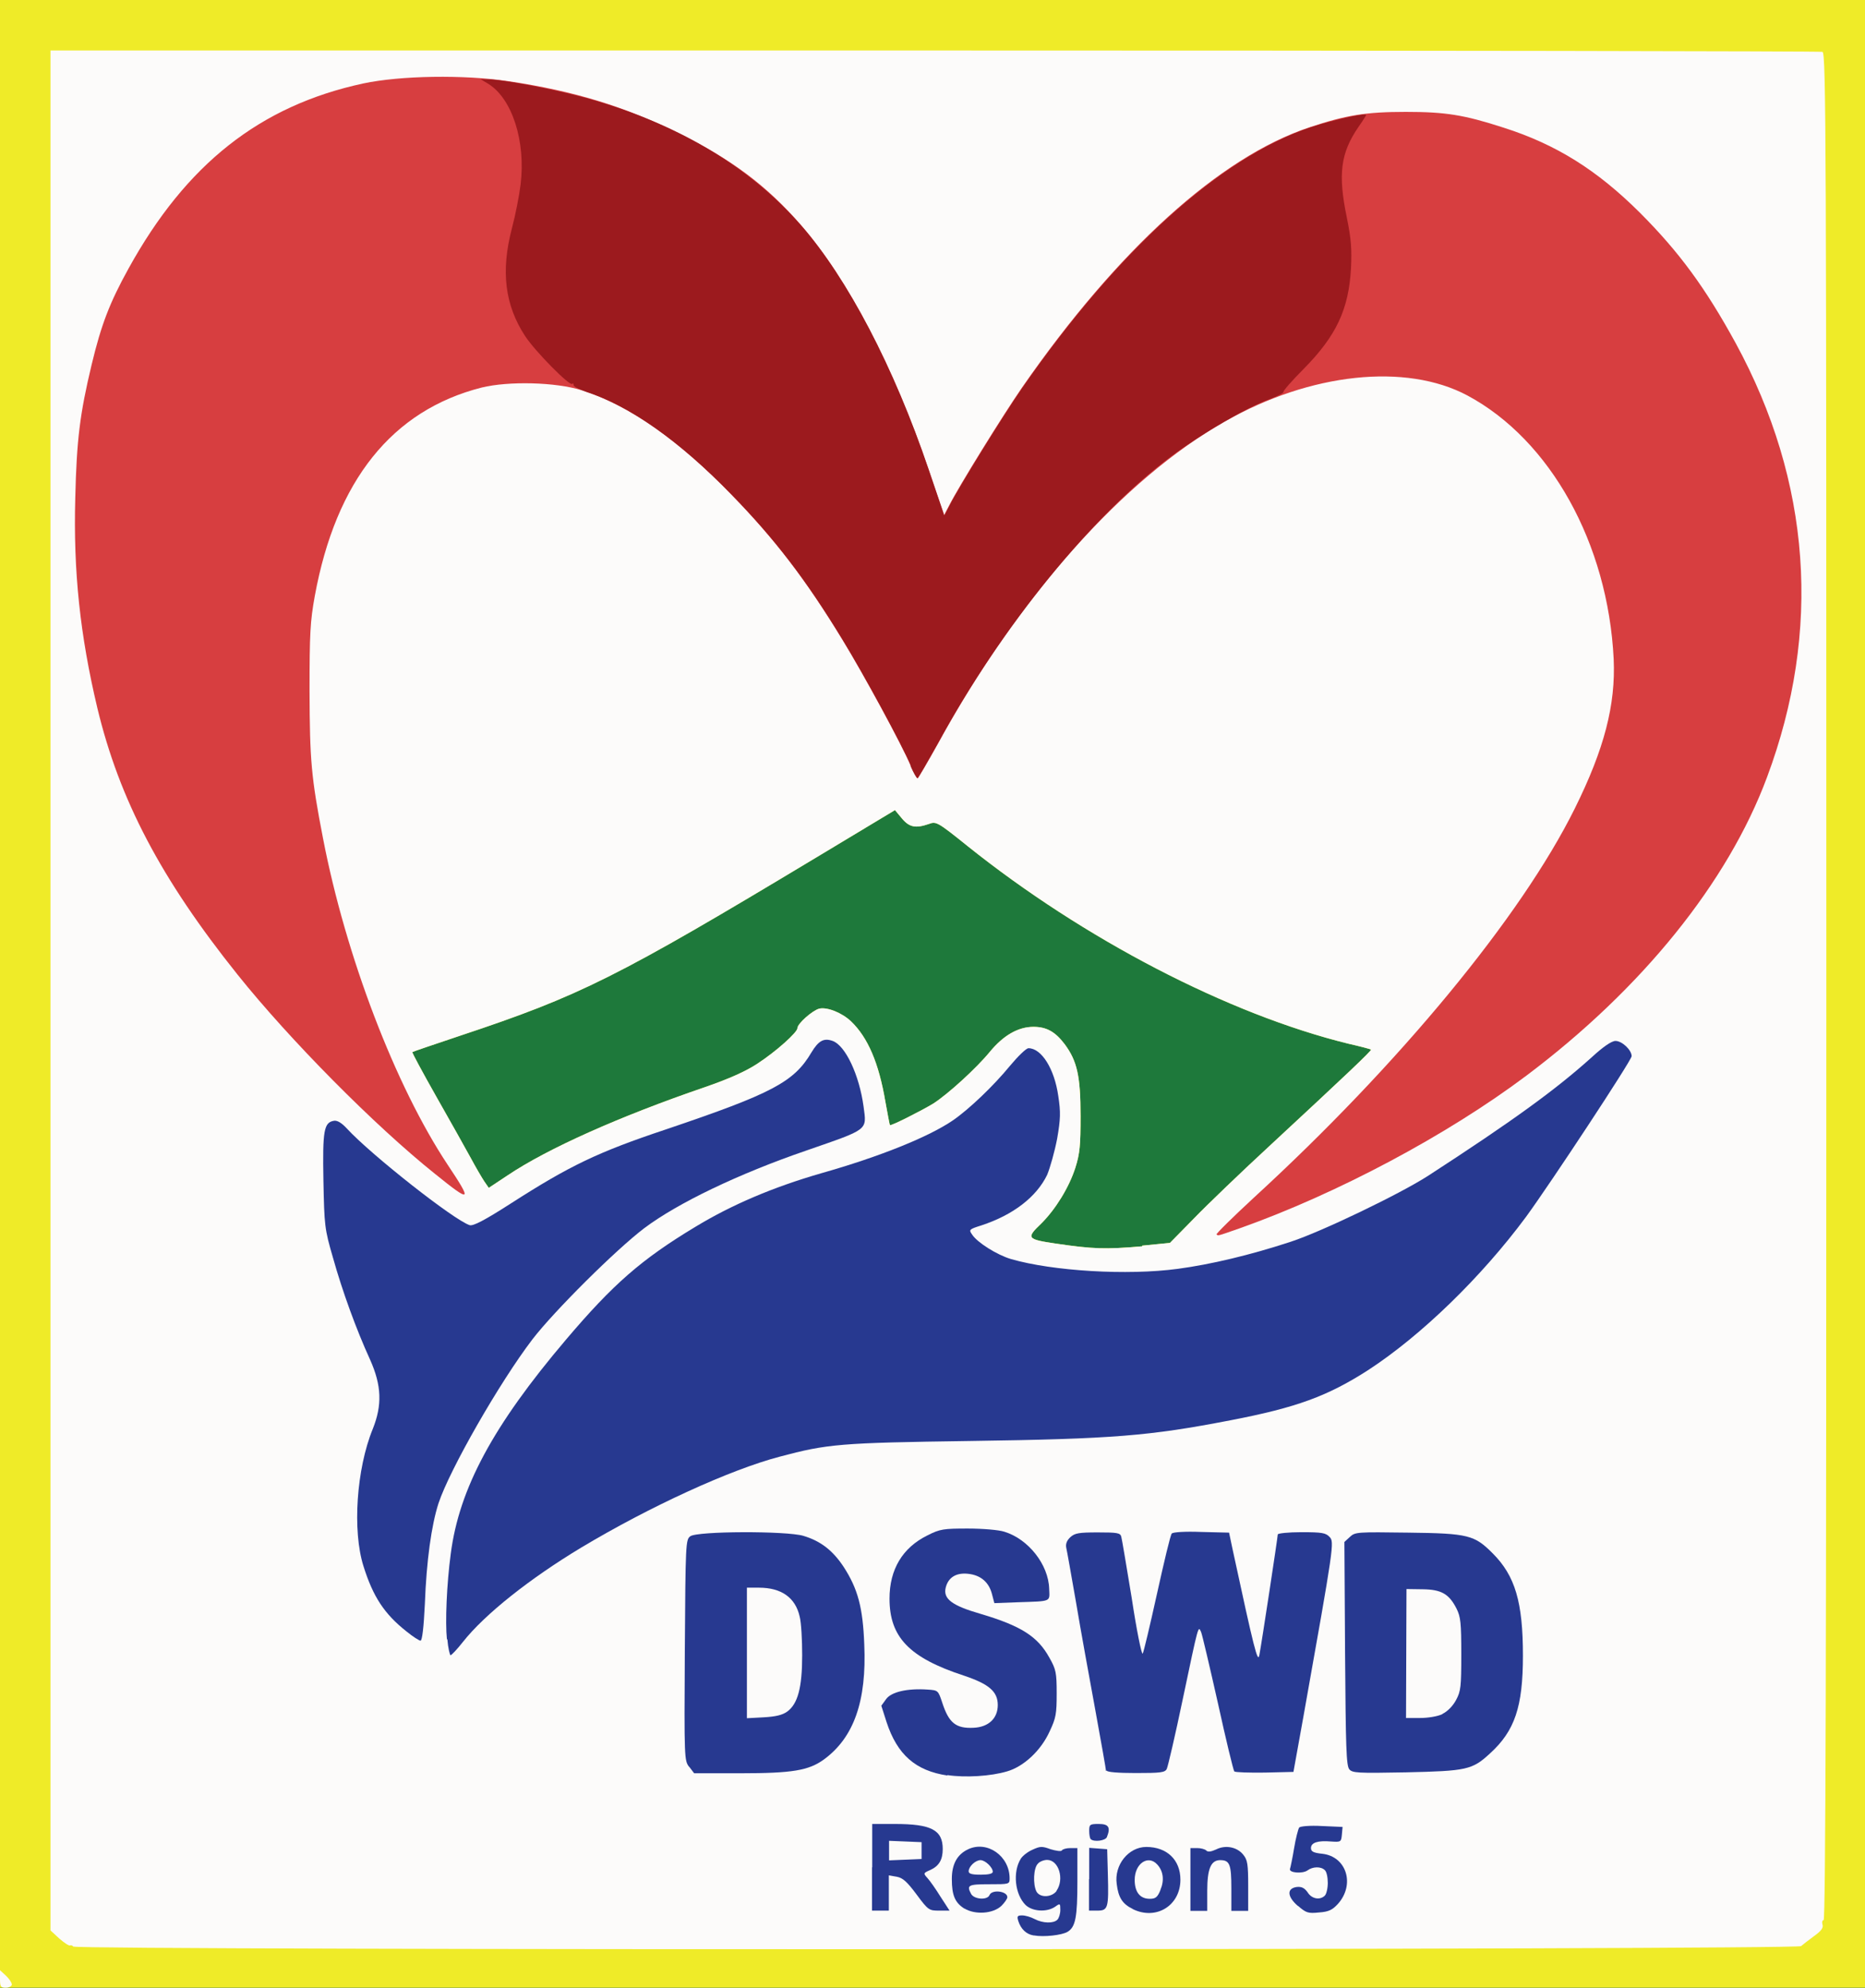 <?xml version="1.0" encoding="utf-8"?>
<!DOCTYPE svg PUBLIC "-//W3C//DTD SVG 20010904//EN" "http://www.w3.org/TR/2001/REC-SVG-20010904/DTD/svg10.dtd">
<svg version="1.0" xmlns="http://www.w3.org/2000/svg" width="820px" height="874px" viewBox="0 0 820 874" preserveAspectRatio="xMidYMid meet">
 <rect x="0" y="0" width="820" height="874" fill="#333333" stroke="none"/>
 <g fill="#1e793b">
  <path d="M0 437 l0 -437 410 0 410 0 0 437 0 437 -410 0 -410 0 0 -437z"/>
 </g>
 <g fill="#efeb28">
  <path d="M0 437 l0 -437 410 0 410 0 0 437 0 437 -410 0 -410 0 0 -437z m502.2 110.7 l12.2 -1.2 10.6 -10.8 c5.8 -6 21.1 -20.7 33.9 -32.5 32.9 -30.5 44.3 -41.3 43.9 -41.7 -0.2 -0.2 -4.7 -1.4 -10 -2.6 -52.8 -13 -116.3 -46 -167.4 -86.9 -13.3 -10.7 -13.8 -10.9 -17 -9.7 -5.8 2 -8.6 1.5 -11.9 -2.5 l-3 -3.6 -34.4 20.7 c-88.1 53 -103.9 60.9 -156.8 78.5 -11.3 3.8 -20.8 7 -21 7.2 -0.2 0.2 4.6 9.1 10.6 19.7 6.1 10.7 12.9 22.9 15.1 26.9 2.2 4.1 4.9 8.7 5.9 10.2 l2 2.9 8.3 -5.5 c17.4 -11.7 49.1 -25.9 86.8 -38.8 10.7 -3.7 18 -7 23 -10.3 8.3 -5.4 17.6 -13.8 17.6 -15.6 0 -2 6.6 -7.8 9.6 -8.6 3.5 -0.8 10 1.8 14 5.6 7.4 7.1 12.2 18.3 15.1 35.4 1 5.4 1.8 10 2 10.2 0.4 0.5 14 -6.4 19.1 -9.5 6.5 -4.2 18.9 -15.5 24.8 -22.7 6 -7.3 12.5 -11 19.2 -11 5.8 0 9.6 2.2 13.7 7.6 5.5 7.4 7 14.1 7 31.6 0 12.9 -0.3 16.5 -2.3 22.8 -2.8 8.7 -8.7 18.2 -14.9 24.4 -6.8 6.5 -6.5 7 6.3 8.9 16.4 2.4 21.6 2.6 38 1.2z"/>
 </g>
 <g fill="#fcfbfa">
  <path d="M0 870.1 l0 -3.8 2.6 2.4 c1.5 1.4 2.6 3.1 2.6 3.9 0 0.7 -1.2 1.4 -2.6 1.4 -2.3 0 -2.6 -0.4 -2.6 -3.9z"/>
  <path d="M32.3 856 c-0.4 -0.6 -1.1 -0.8 -1.5 -0.6 -0.4 0.3 -2.5 -1.1 -4.7 -3 l-3.9 -3.6 0 -413.3 0 -413.3 388.7 0 c213.8 0 389.4 0.3 390.4 0.6 1.6 0.6 1.7 37.8 1.7 411.1 0 290.2 -0.3 410.4 -1.2 410.4 -0.6 0 -0.8 0.8 -0.5 1.9 0.5 1.4 -0.5 2.8 -3.7 5.1 -2.3 1.7 -4.9 3.7 -5.7 4.4 -1.9 1.7 -758.6 1.9 -759.6 0.2z m469.9 -308.3 l12.2 -1.2 10.6 -10.8 c5.8 -6 21.1 -20.7 33.9 -32.5 32.9 -30.5 44.3 -41.3 43.9 -41.7 -0.2 -0.2 -4.7 -1.4 -10 -2.6 -52.8 -13 -116.3 -46 -167.4 -86.9 -13.3 -10.7 -13.8 -10.9 -17 -9.7 -5.8 2 -8.6 1.5 -11.9 -2.5 l-3 -3.6 -34.4 20.7 c-88.1 53 -103.9 60.9 -156.8 78.5 -11.3 3.8 -20.8 7 -21 7.2 -0.2 0.2 4.6 9.1 10.6 19.7 6.1 10.7 12.9 22.9 15.1 26.9 2.2 4.1 4.9 8.7 5.9 10.2 l2 2.9 8.3 -5.5 c17.4 -11.7 49.1 -25.9 86.8 -38.8 10.7 -3.7 18 -7 23 -10.3 8.3 -5.4 17.6 -13.8 17.6 -15.6 0 -2 6.6 -7.8 9.6 -8.6 3.5 -0.8 10 1.8 14 5.6 7.4 7.1 12.2 18.3 15.1 35.4 1 5.4 1.8 10 2 10.2 0.4 0.5 14 -6.4 19.1 -9.5 6.5 -4.2 18.9 -15.5 24.8 -22.7 6 -7.3 12.5 -11 19.2 -11 5.8 0 9.6 2.2 13.7 7.6 5.5 7.4 7 14.1 7 31.6 0 12.9 -0.3 16.5 -2.3 22.8 -2.8 8.7 -8.7 18.2 -14.9 24.4 -6.8 6.5 -6.5 7 6.3 8.9 16.4 2.4 21.6 2.6 38 1.2z"/>
 </g>
 <g fill="#d73e40">
  <path d="M534.8 542.9 c-0.3 -0.3 7.1 -7.6 16.4 -16.2 64 -58.7 117.6 -123.6 141.2 -171.2 13 -26.2 18 -45.6 17.1 -65.7 -2.5 -50.9 -27.9 -96.4 -64.3 -115.9 -27 -14.4 -69 -10 -106.6 11.4 -44.7 25.3 -91.2 77.6 -126.1 141.5 -4.7 8.4 -8.7 15.3 -9 15.4 -0.4 0 -1.8 -2.5 -3.1 -5.5 -3.7 -8.9 -20.8 -40.4 -30 -55.4 -16.2 -26.6 -29.8 -44.3 -48.9 -63.9 -23.5 -24.3 -45.1 -39.3 -65.7 -45.8 -11.5 -3.6 -32.1 -4.1 -44 -1.2 -39.4 10 -64.1 40.9 -73.4 91.7 -2 11.1 -2.3 16.3 -2.3 41.8 0.1 30.2 0.7 37.8 5.9 64.6 10 51.9 31.8 108.9 54.8 143.6 11 16.5 10.5 17 -5.6 4 -26.7 -21.4 -63.7 -58.8 -86.7 -87.5 -33.7 -42.1 -52 -76.9 -61.7 -117.3 -7.6 -32 -10.6 -60.1 -9.7 -92.5 0.6 -25.3 2 -36.8 7.2 -58.5 4.2 -17.5 7.9 -27.2 16.2 -42.2 25.3 -45.9 57.8 -71.6 103.2 -81.4 16.5 -3.5 44.3 -3.9 63.8 -1 28.8 4.3 51.1 11.1 74.7 22.8 23.2 11.4 38.9 23.1 54 40.5 20.4 23.4 40.7 62.1 56 107.2 l6.9 20.3 2.3 -4.4 c4.1 -8.1 23.4 -39.3 31.9 -51.6 42.1 -60.7 87 -101.4 126.4 -114.5 16.2 -5.4 24.9 -6.8 42.4 -6.8 17.5 0 25.6 1.3 42.9 6.9 23.3 7.4 41.3 18.8 59.9 37.3 17.5 17.5 29 33.3 42.2 57.4 33.2 61 37.9 126.5 13.8 191 -17.2 46.2 -54.9 92.9 -105.7 131.1 -35 26.3 -83.4 52 -125.9 67.1 -10.6 3.7 -9.7 3.5 -10.5 2.6z"/>
 </g>
 <g fill="#9c1a1e">
  <path d="M400.5 336.7 c-3.7 -8.9 -20.8 -40.4 -30 -55.4 -16.2 -26.6 -29.8 -44.3 -48.9 -63.9 -22.7 -23.3 -44.6 -38.9 -63.8 -45.1 -3.1 -1.1 -5.6 -2.3 -5.6 -3 0 -0.6 -0.3 -1 -0.6 -0.5 -1.1 1.1 -16.3 -14.3 -20.7 -21 -8.9 -13.6 -10.8 -28.5 -5.8 -47.5 1.5 -5.6 3.2 -14.3 3.8 -19.2 2.3 -19 -3.7 -37.8 -14.3 -44.3 l-3.2 -1.9 3.4 0 c5.9 0 28.1 4.2 41.8 7.9 40.3 10.9 72.7 30.1 95.7 56.4 20.4 23.4 40.7 62.1 56 107.2 l6.9 20.3 2.3 -4.4 c4.1 -8.1 23.4 -39.3 31.9 -51.6 43.6 -62.9 90.7 -104.6 131.3 -116.1 9.7 -2.8 20 -4.9 20 -4.1 0 0.2 -1.5 2.6 -3.4 5.3 -7.9 11.5 -9.1 20.8 -5.1 40 1.9 9.4 2.2 13.7 1.8 22.2 -1 18 -6.4 29.6 -20.8 44.2 -5.1 5.1 -9 9.6 -8.9 10.1 0.2 0.5 -2.6 1.9 -6.3 3.3 -9.6 3.4 -29.3 14.9 -42.6 24.7 -35.1 26.1 -74.9 75 -103 126.5 -4.7 8.4 -8.7 15.3 -9 15.4 -0.4 0 -1.8 -2.5 -3.1 -5.5z"/>
 </g>
 <g fill="#273990">
  <path d="M454.4 851 c-3.2 -0.5 -5.6 -2.9 -6.7 -6.4 -0.6 -2 -0.4 -2.4 1.7 -2.4 1.4 0 3.8 0.7 5.5 1.6 3.6 1.9 8.3 2 10 0.3 0.7 -0.7 1.3 -2.6 1.3 -4.3 0 -2.9 -0.1 -3 -2.3 -1.4 -3.7 2.5 -10 2.1 -13 -0.8 -4.7 -4.7 -5.7 -14.5 -2.1 -20.3 0.8 -1.3 3.1 -3.1 5.2 -4 3.3 -1.5 4.1 -1.6 7.9 -0.2 2.4 0.7 4.7 1.1 5 0.5 0.3 -0.5 1.9 -1 3.7 -1 l3.1 0 0 14.7 c0 15.6 -0.8 20 -4.3 22.1 -2.4 1.5 -10.5 2.4 -14.8 1.6z m10.1 -19.6 c3.6 -5.1 1 -13.6 -4.1 -13.6 -1.4 0 -3.3 0.7 -4.1 1.7 -1.9 1.9 -2.2 9 -0.6 12.2 1.6 2.9 6.8 2.6 8.9 -0.3z"/>
  <path d="M424 839.2 c-4.1 -2.6 -5.5 -5.8 -5.5 -13 0 -6.5 2.3 -10.8 7.2 -13.1 8.4 -3.9 18.2 3 18.2 12.8 0 2.6 -0.1 2.6 -9 2.6 -9.2 0 -10 0.4 -7.9 4.3 1.4 2.4 7.2 2.8 8.1 0.4 1.1 -2.5 7.8 -1.7 7.8 1 0 0.7 -1.2 2.4 -2.6 3.8 -3.7 3.5 -11.5 4 -16.2 1.2z m12.5 -16.2 c0 -1.9 -3.3 -5.1 -5.4 -5.1 -2.2 0 -5.2 2.8 -5.2 4.9 0 1.1 1.4 1.5 5.3 1.5 3.4 0 5.3 -0.4 5.3 -1.3z"/>
  <path d="M498.1 839.4 c-4.6 -2.2 -6.4 -5.1 -7.1 -11 -1.2 -8.4 5.2 -16.3 13 -16.3 9.1 0 15 5.7 15 14.4 0 11.4 -10.7 18 -21 12.9z m12.1 -8.4 c1.8 -4.2 1.3 -8.3 -1.4 -11.2 -4 -4.4 -9.9 -0.4 -9.9 6.8 0 5.3 2.3 8.3 6.6 8.3 2.5 0 3.4 -0.6 4.7 -3.8z"/>
  <path d="M570.6 838 c-4.7 -4.1 -4.9 -7.7 -0.4 -8.3 2.1 -0.2 3.3 0.4 4.7 2.3 1.8 3 5.5 3.6 7.6 1.5 0.7 -0.7 1.3 -3.2 1.3 -5.6 0 -2.4 -0.5 -4.9 -1.3 -5.6 -1.7 -1.7 -5.3 -1.6 -7.6 0.1 -2.2 1.6 -8.4 1.1 -7.7 -0.7 0.2 -0.6 1.1 -4.8 1.8 -9.1 0.7 -4.3 1.8 -8.4 2.2 -9 0.4 -0.6 4.7 -1 10 -0.7 l9.1 0.4 -0.3 3.3 c-0.3 3.3 -0.4 3.4 -4.8 3.1 -5.8 -0.5 -8.8 0.5 -8.8 2.9 0 1.5 1.1 2.1 5 2.5 10.7 1.2 14.5 13.6 6.8 22.1 -2.3 2.5 -3.9 3.4 -8.2 3.7 -4.9 0.5 -5.7 0.2 -9.3 -2.9z"/>
  <path d="M383.5 821.1 l0 -19.1 9.9 0 c16 0 21.1 2.6 21.1 11 0 4.8 -1.7 7.5 -5.4 9.2 -3.2 1.4 -3.2 1.5 -1.3 3.6 1.1 1.2 3.7 4.9 5.8 8.3 l3.9 6 -4.6 0 c-4.4 0 -4.8 -0.2 -9.9 -7.1 -4.1 -5.5 -6 -7.3 -8.7 -7.8 l-3.5 -0.6 0 7.7 0 7.8 -3.7 0 -3.7 0 0 -19.1z m21.7 -7.4 l0 -3.7 -7.1 -0.3 -7.2 -0.3 0 4.3 0 4.3 7.2 -0.3 7.1 -0.3 0 -3.7z"/>
  <path d="M478.9 826.3 l0 -13.8 4 0.3 3.9 0.3 0.3 11.1 c0.4 14.7 0.1 15.9 -4.6 15.9 l-3.7 0 0 -13.9z"/>
  <path d="M523.4 826.4 l0 -13.8 3 0 c1.6 0 3.5 0.5 4 1.1 0.7 0.7 2.1 0.5 4.3 -0.5 4.1 -2.1 9.3 -1.1 12 2.4 1.8 2.2 2.1 4.2 2.1 13.6 l0 11 -3.7 0 -3.7 0 0 -9.9 c0 -10.5 -0.7 -12.4 -4.9 -12.4 -4.1 0 -5.7 3.8 -5.7 13.5 l0 8.8 -3.7 0 -3.7 0 0 -13.8z"/>
  <path d="M479.6 808.7 c-0.4 -0.3 -0.7 -2 -0.7 -3.7 0 -2.8 0.3 -3 4.2 -3 4.3 0 5.3 1.4 3.6 5.7 -0.6 1.7 -5.7 2.3 -7.1 1z"/>
  <path d="M416.6 780.7 c-14.1 -2.1 -22.1 -9.2 -26.8 -23.5 l-2.3 -7.2 2.1 -2.9 c2.3 -3.2 9.4 -4.8 18.2 -4.2 4.7 0.3 4.7 0.4 6.5 5.8 2.9 8.9 6 11.4 13.8 11 6.5 -0.3 10.6 -4.1 10.6 -10 0 -5.9 -3.8 -9.2 -14.8 -12.9 -24.2 -7.9 -32.8 -17 -32.8 -33.9 0 -12.8 5.7 -22.4 16.7 -27.8 5.5 -2.8 7.1 -3 17.7 -3 6.5 0 13.7 0.6 16.1 1.4 10.5 3.2 19.4 14.4 19.7 25.1 0.2 5.8 1.3 5.4 -13.6 5.9 l-10.5 0.4 -1 -3.8 c-1.3 -5.3 -4.9 -8.5 -10.5 -9.1 -5.3 -0.6 -8.8 1.6 -9.9 6.1 -1.2 4.9 2.8 7.9 15.3 11.5 17.9 5.3 25.2 10 30.3 19.3 2.9 5.1 3.2 6.6 3.2 15.7 0 8.9 -0.3 10.8 -3.1 16.7 -3.8 8.4 -11.4 15.5 -18.8 17.6 -7.1 2.1 -18.2 2.8 -26.2 1.6z"/>
  <path d="M303 776.9 c-2.1 -2.8 -2.2 -3.4 -1.9 -51.3 0.3 -47.1 0.4 -48.6 2.4 -50.1 3 -2.3 42.3 -2.4 49.7 -0.2 7.7 2.3 13 6.5 17.7 13.6 6.3 9.7 8.5 18 9.1 34.2 1.1 24.9 -4.6 40.9 -17.7 50.5 -6.7 4.9 -14 6.1 -36.7 6.1 l-20.4 0 -2.2 -2.9z m43.1 -24.3 c4.7 -3.4 6.6 -10.6 6.6 -24.8 0 -6.7 -0.4 -14.3 -1.1 -17 -1.9 -8.4 -8.1 -12.7 -17.9 -12.7 l-5.3 0 0 28.7 0 28.7 7.4 -0.4 c5.3 -0.3 8.2 -1 10.3 -2.5z"/>
  <path d="M486.3 778.7 c0 -0.5 -2.1 -12.6 -4.7 -26.7 -2.6 -14.2 -6.5 -35.5 -8.5 -47.5 -2.1 -12 -4 -22.8 -4.3 -24 -0.3 -1.6 0.2 -3.1 1.8 -4.6 2 -1.8 3.7 -2.1 12.1 -2.1 8.5 0 9.9 0.2 10.3 1.9 0.3 1 2.3 13.1 4.6 27 2.1 13.9 4.3 24.8 4.8 24.4 0.4 -0.4 3.2 -12.3 6.3 -26.3 3.1 -14 5.9 -25.9 6.5 -26.5 0.4 -0.6 5.7 -1 13 -0.7 l12.2 0.3 1.6 7.6 c9.4 43.6 11 49.9 11.7 46.3 1 -5.2 8.1 -51.9 8.1 -53.1 0 -0.5 4.7 -1 10.4 -1 9.1 0 10.7 0.3 12.4 2.1 2.1 2.3 2 3.2 -11.5 78.9 l-4.4 24.4 -12.5 0.3 c-7 0.1 -13 -0.1 -13.5 -0.5 -0.4 -0.4 -3.7 -14 -7.2 -30 -3.6 -16 -6.9 -30.1 -7.4 -31.3 -1.3 -2.8 -1 -4 -8.1 29.7 -3.3 15.8 -6.5 29.5 -7 30.5 -0.8 1.6 -2.8 1.8 -13.7 1.8 -7.6 0 -12.7 -0.4 -12.7 -1.1z"/>
  <path d="M593.3 778 c-1.4 -1.5 -1.6 -9.9 -1.9 -50.9 l-0.3 -49.1 2.4 -2.2 c2.3 -2.2 3.2 -2.2 25.7 -1.9 26.5 0.3 29.1 1.1 37.1 9.1 9.9 9.9 13.3 21.5 13.3 45 0 22.5 -3.6 33.1 -14.5 43 -7.8 7.2 -10.2 7.7 -37 8.3 -21.3 0.4 -23.5 0.3 -24.9 -1.4z m40.9 -24.4 c2.3 -1.1 4.6 -3.5 6 -6.1 2.1 -3.9 2.3 -5.9 2.3 -20.2 0 -13.8 -0.3 -16.4 -2.1 -20 -3.3 -6.5 -6.7 -8.4 -14.9 -8.5 l-7.1 -0.1 -0.1 28.3 -0.1 28.4 6.1 0 c3.6 0 7.8 -0.7 9.9 -1.7z"/>
  <path d="M196.5 720.8 c-0.8 -7.5 -0.1 -24.3 1.7 -37.7 3.7 -28.6 18.6 -56.3 50.6 -94 20.7 -24.4 33.1 -35.3 57 -49.7 16 -9.7 34.1 -17.4 55.2 -23.5 26.1 -7.4 47.5 -16.1 58 -23.3 7.1 -4.9 17.8 -15.1 25.1 -24 3.5 -4.2 7.1 -7.7 8.1 -7.7 5.7 0 11.4 9 13.1 21 1.1 7.2 1 10.1 -0.5 18.8 -1.1 5.7 -3.1 12.8 -4.4 15.9 -4.7 9.7 -14.9 17.6 -28.9 22.2 -5.4 1.7 -5.6 1.9 -4.1 4 2.2 3.5 11 9 17.1 10.8 18.3 5.3 51.2 7.3 73.4 4.3 14.2 -1.9 31.7 -6 49.6 -11.9 13.5 -4.4 48 -21 60.4 -29 37.3 -24.2 56 -37.8 71.7 -51.9 5.3 -4.9 9 -7.4 10.7 -7.4 2.9 0 7.1 4 7.1 6.7 0 1.8 -35.6 55.8 -46.4 70.6 -19.7 26.6 -46.1 52.2 -69.4 67.4 -17.9 11.5 -31.5 16.5 -60.6 22.1 -35.7 6.9 -51.5 8.2 -114.4 9.1 -57.4 0.8 -62.8 1.3 -83.8 6.9 -21.7 5.7 -57.1 21.9 -87.3 40 -22.4 13.5 -42.3 29.2 -52 41.5 -2.5 3.2 -5 5.8 -5.4 5.8 -0.3 0 -1.1 -3.2 -1.4 -7z"/>
  <path d="M178.8 717.4 c-9.9 -7.8 -14.8 -15.4 -19 -28.8 -4.9 -15.5 -3.1 -42.7 4.1 -60.3 4.2 -10.5 3.9 -19.1 -1.2 -30.5 -6 -13.1 -12.2 -30.1 -16.3 -44.8 -3.7 -12.7 -3.8 -14.1 -4.2 -33.9 -0.4 -22.1 0.2 -25.6 4.7 -26.3 1.5 -0.2 3.4 1 5.7 3.5 10.5 11.4 47 40.2 53.9 42.4 1.5 0.5 6.7 -2.2 18.2 -9.6 25.7 -16.5 38.1 -22.5 68.1 -32.5 46.7 -15.8 56.3 -20.8 64 -33.9 3.1 -5.1 5.4 -6.4 9.3 -5 5.6 2 11.7 14.9 13.6 28.9 1.4 10.6 2.4 9.7 -25.2 19.3 -29.7 10.2 -56.4 23 -71.2 34.1 -12.4 9.4 -39.5 36.3 -49.2 48.9 -14.5 19 -36.4 57.3 -41.3 72.1 -3.1 9.6 -5.3 25.3 -6 44.3 -0.5 10.5 -1.2 16.1 -1.9 16.1 -0.6 0 -3.4 -1.8 -6.1 -4z"/>
 </g>
</svg>